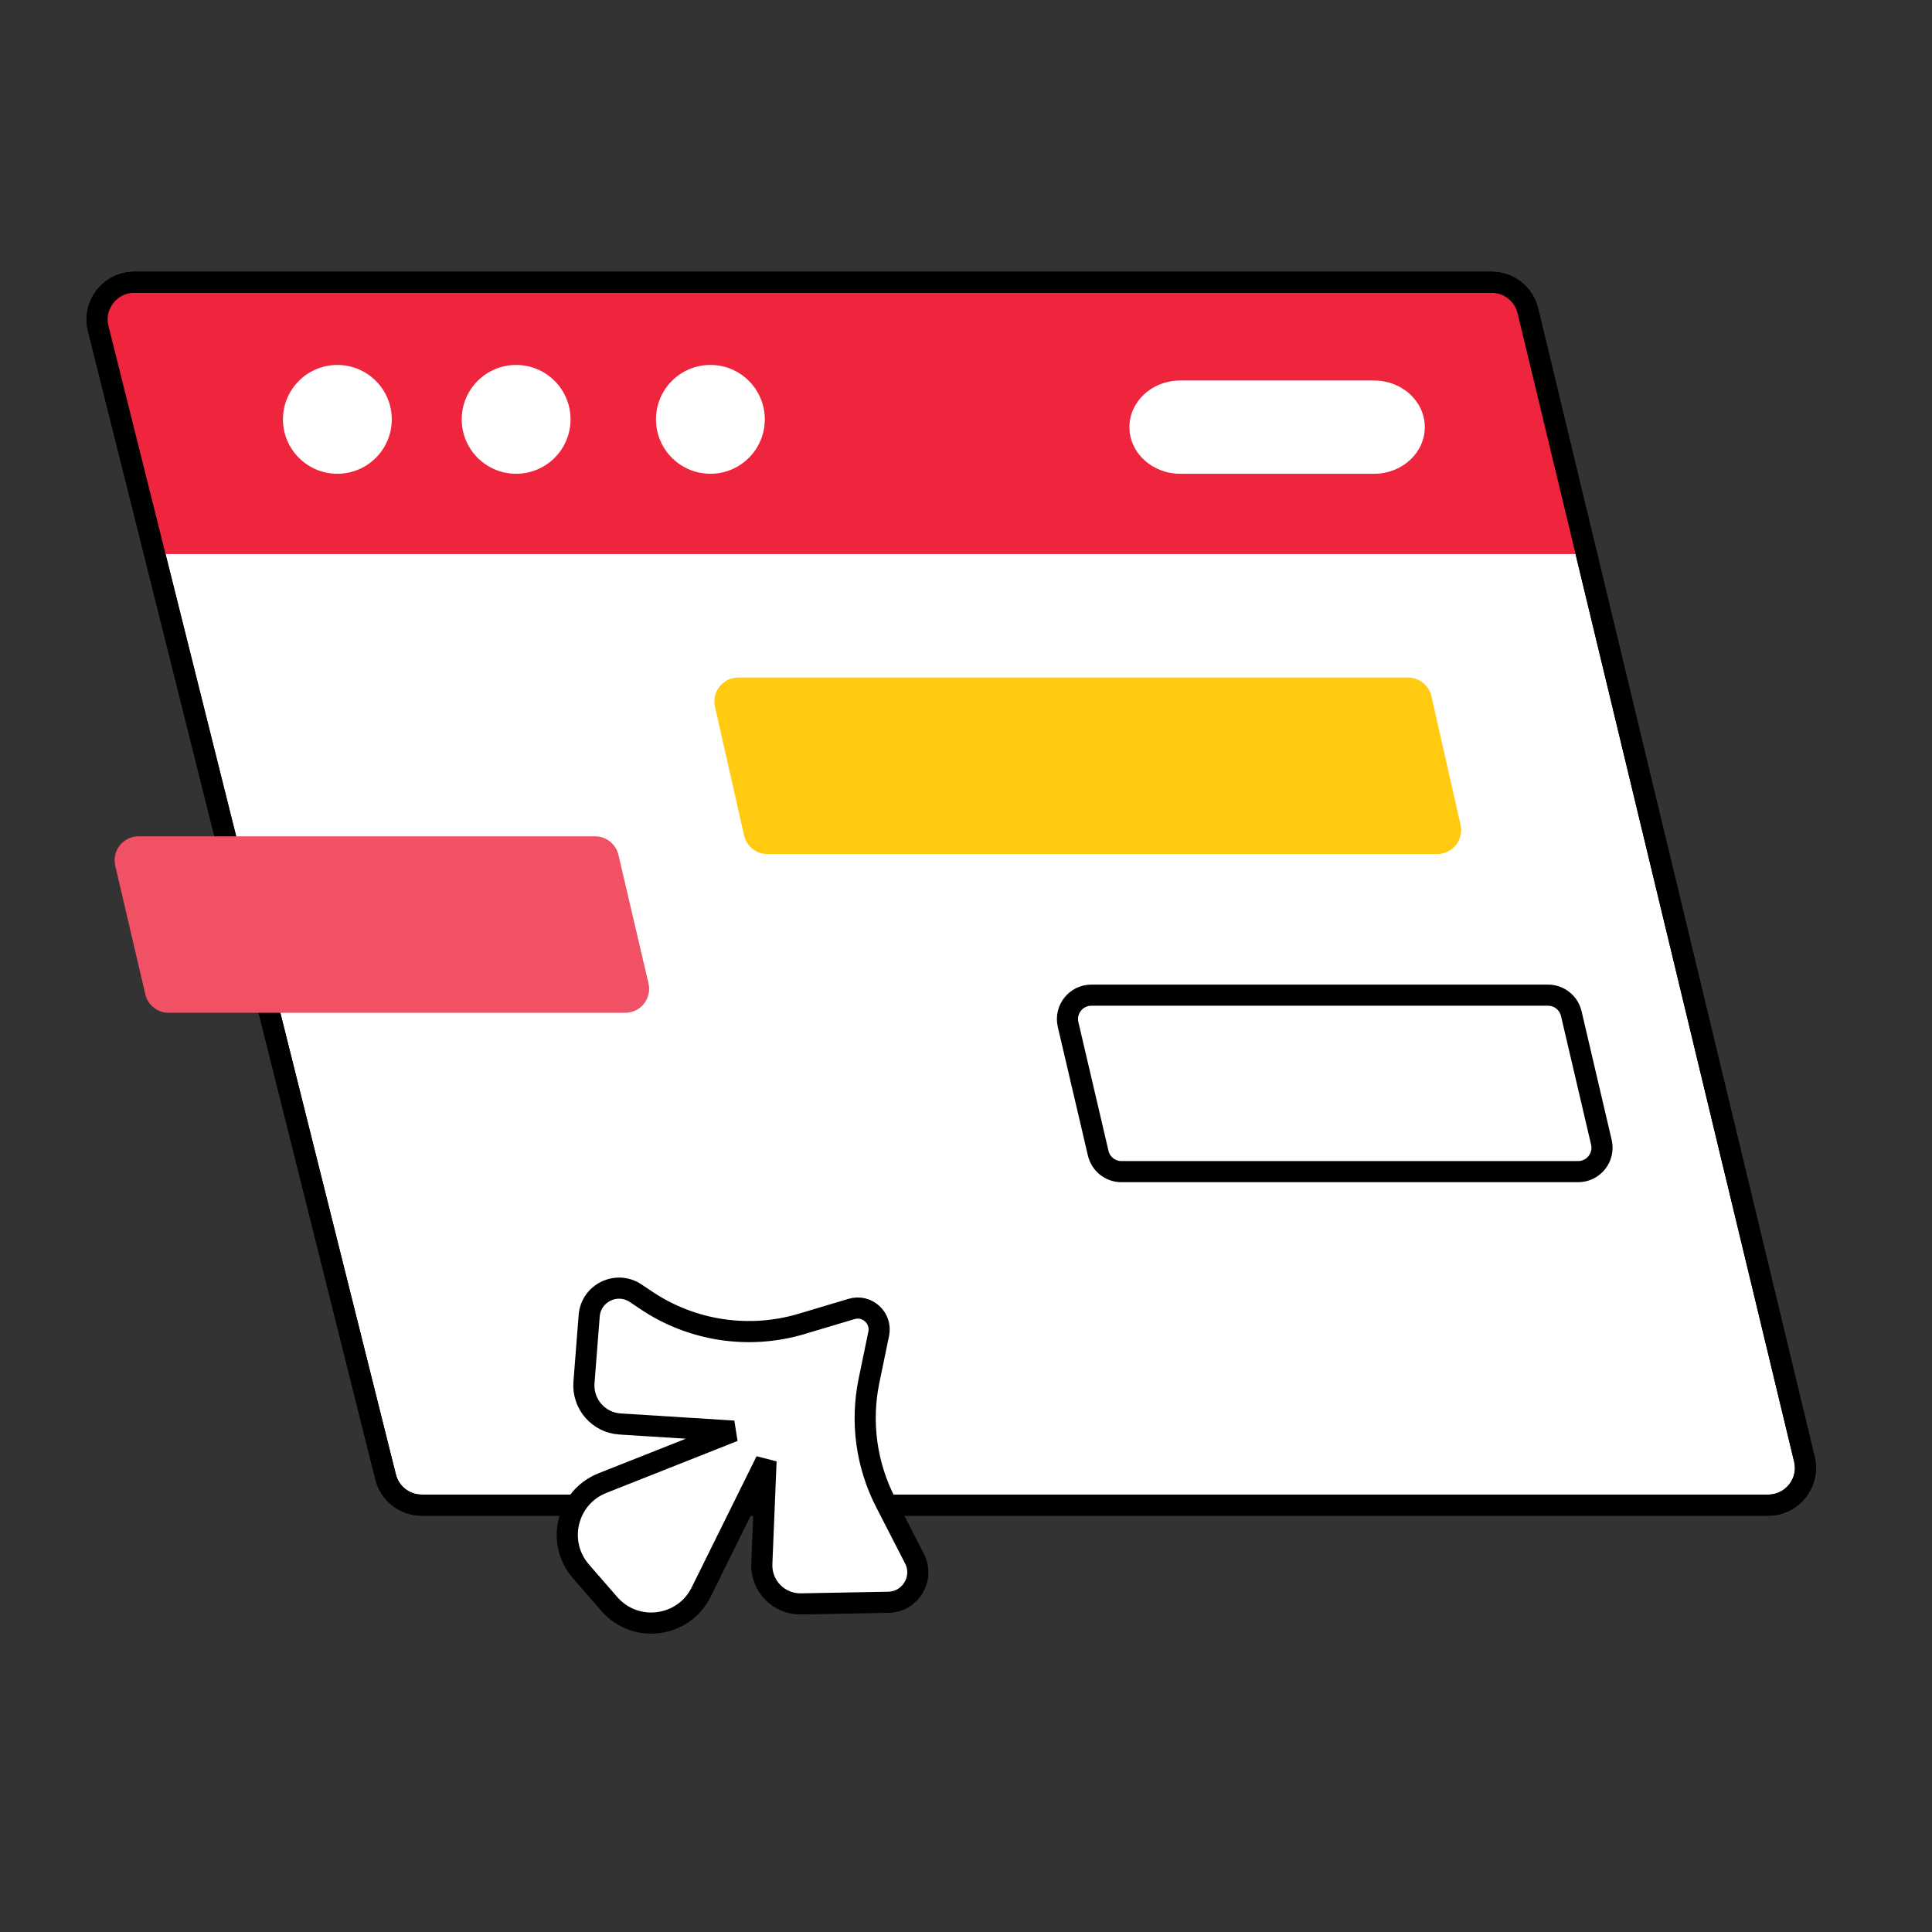 <svg width="64" height="64" viewBox="0 0 64 64" fill="none" xmlns="http://www.w3.org/2000/svg">
<rect x="0" y="0" width="64" height="64" fill="#333333" stroke="none"/>
<path d="M4.451 9.35H49.412C49.982 9.35 50.478 9.741 50.612 10.295L59.773 48.338C59.96 49.114 59.372 49.86 58.574 49.86H13.97C13.404 49.86 12.911 49.475 12.774 48.926L3.254 10.883C3.059 10.104 3.648 9.35 4.451 9.35Z" fill="white" stroke="black" stroke-width="0.7"/>
<path d="M10.099 12.704C9.862 11.709 10.617 10.753 11.64 10.753H45.008C45.742 10.753 46.379 11.257 46.549 11.97L53.714 42.062C53.951 43.057 53.196 44.012 52.173 44.012H18.805C18.071 44.012 17.434 43.509 17.264 42.795L10.099 12.704Z" fill="white"/>
<path d="M3.494 10.976C3.246 9.974 4.009 9.006 5.041 9.013L49.096 9.284C49.833 9.289 50.469 9.801 50.631 10.519L52.4 18.353H5.315L3.494 10.976Z" fill="#EF243D"/>
<path d="M11.175 15.694C12.171 15.694 12.978 14.887 12.978 13.892C12.978 12.896 12.171 12.089 11.175 12.089C10.18 12.089 9.373 12.896 9.373 13.892C9.373 14.887 10.18 15.694 11.175 15.694Z" fill="white"/>
<path d="M17.097 15.694C18.093 15.694 18.9 14.887 18.9 13.892C18.9 12.896 18.093 12.089 17.097 12.089C16.102 12.089 15.295 12.896 15.295 13.892C15.295 14.887 16.102 15.694 17.097 15.694Z" fill="white"/>
<path d="M23.533 15.694C24.528 15.694 25.335 14.887 25.335 13.892C25.335 12.896 24.528 12.089 23.533 12.089C22.537 12.089 21.73 12.896 21.73 13.892C21.73 14.887 22.537 15.694 23.533 15.694Z" fill="white"/>
<path d="M45.517 12.604H39.096C38.167 12.604 37.414 13.296 37.414 14.149C37.414 15.003 38.167 15.694 39.096 15.694H45.517C46.445 15.694 47.198 15.003 47.198 14.149C47.198 13.296 46.445 12.604 45.517 12.604Z" fill="white"/>
<path d="M4.451 9.35H49.412C49.982 9.35 50.478 9.741 50.612 10.295L59.773 48.338C59.96 49.114 59.372 49.86 58.574 49.86H13.97C13.404 49.86 12.911 49.475 12.774 48.926L3.254 10.883C3.059 10.104 3.648 9.35 4.451 9.35Z" stroke="black" stroke-width="0.7"/>
<path d="M23.684 23.412C23.572 22.916 23.948 22.445 24.456 22.445H46.645C47.015 22.445 47.335 22.701 47.417 23.062L48.382 27.324C48.494 27.819 48.117 28.29 47.609 28.29H25.421C25.05 28.29 24.73 28.034 24.648 27.673L23.684 23.412Z" fill="#FFCA0F"/>
<path d="M35.382 33.939C35.266 33.442 35.643 32.966 36.153 32.966H51.28C51.647 32.966 51.967 33.22 52.051 33.578L53.048 37.84C53.164 38.336 52.787 38.812 52.277 38.812H37.15C36.782 38.812 36.463 38.559 36.379 38.2L35.382 33.939Z" fill="white" stroke="black" stroke-width="0.7"/>
<path d="M3.817 28.677C3.701 28.18 4.078 27.705 4.588 27.705H19.715C20.083 27.705 20.402 27.958 20.486 28.317L21.483 32.578C21.599 33.075 21.222 33.55 20.712 33.55H5.585C5.218 33.55 4.898 33.297 4.814 32.939L3.817 28.677Z" fill="#F05164"/>
<path d="M23.227 52.739L25.376 48.395L25.236 51.802C25.206 52.536 25.801 53.145 26.536 53.131L29.428 53.078C30.163 53.064 30.629 52.285 30.293 51.631L29.335 49.765C28.698 48.526 28.505 47.106 28.786 45.742L29.108 44.184C29.217 43.659 28.725 43.208 28.21 43.361L26.556 43.855C24.813 44.376 22.928 44.092 21.416 43.08L21.059 42.841C20.428 42.418 19.575 42.832 19.517 43.589L19.345 45.797C19.29 46.508 19.826 47.126 20.538 47.171L24.304 47.408L19.958 49.129C18.775 49.598 18.411 51.094 19.245 52.054L20.182 53.132C21.046 54.126 22.644 53.92 23.227 52.739Z" fill="white" stroke="black" stroke-width="0.7"/>
</svg>
